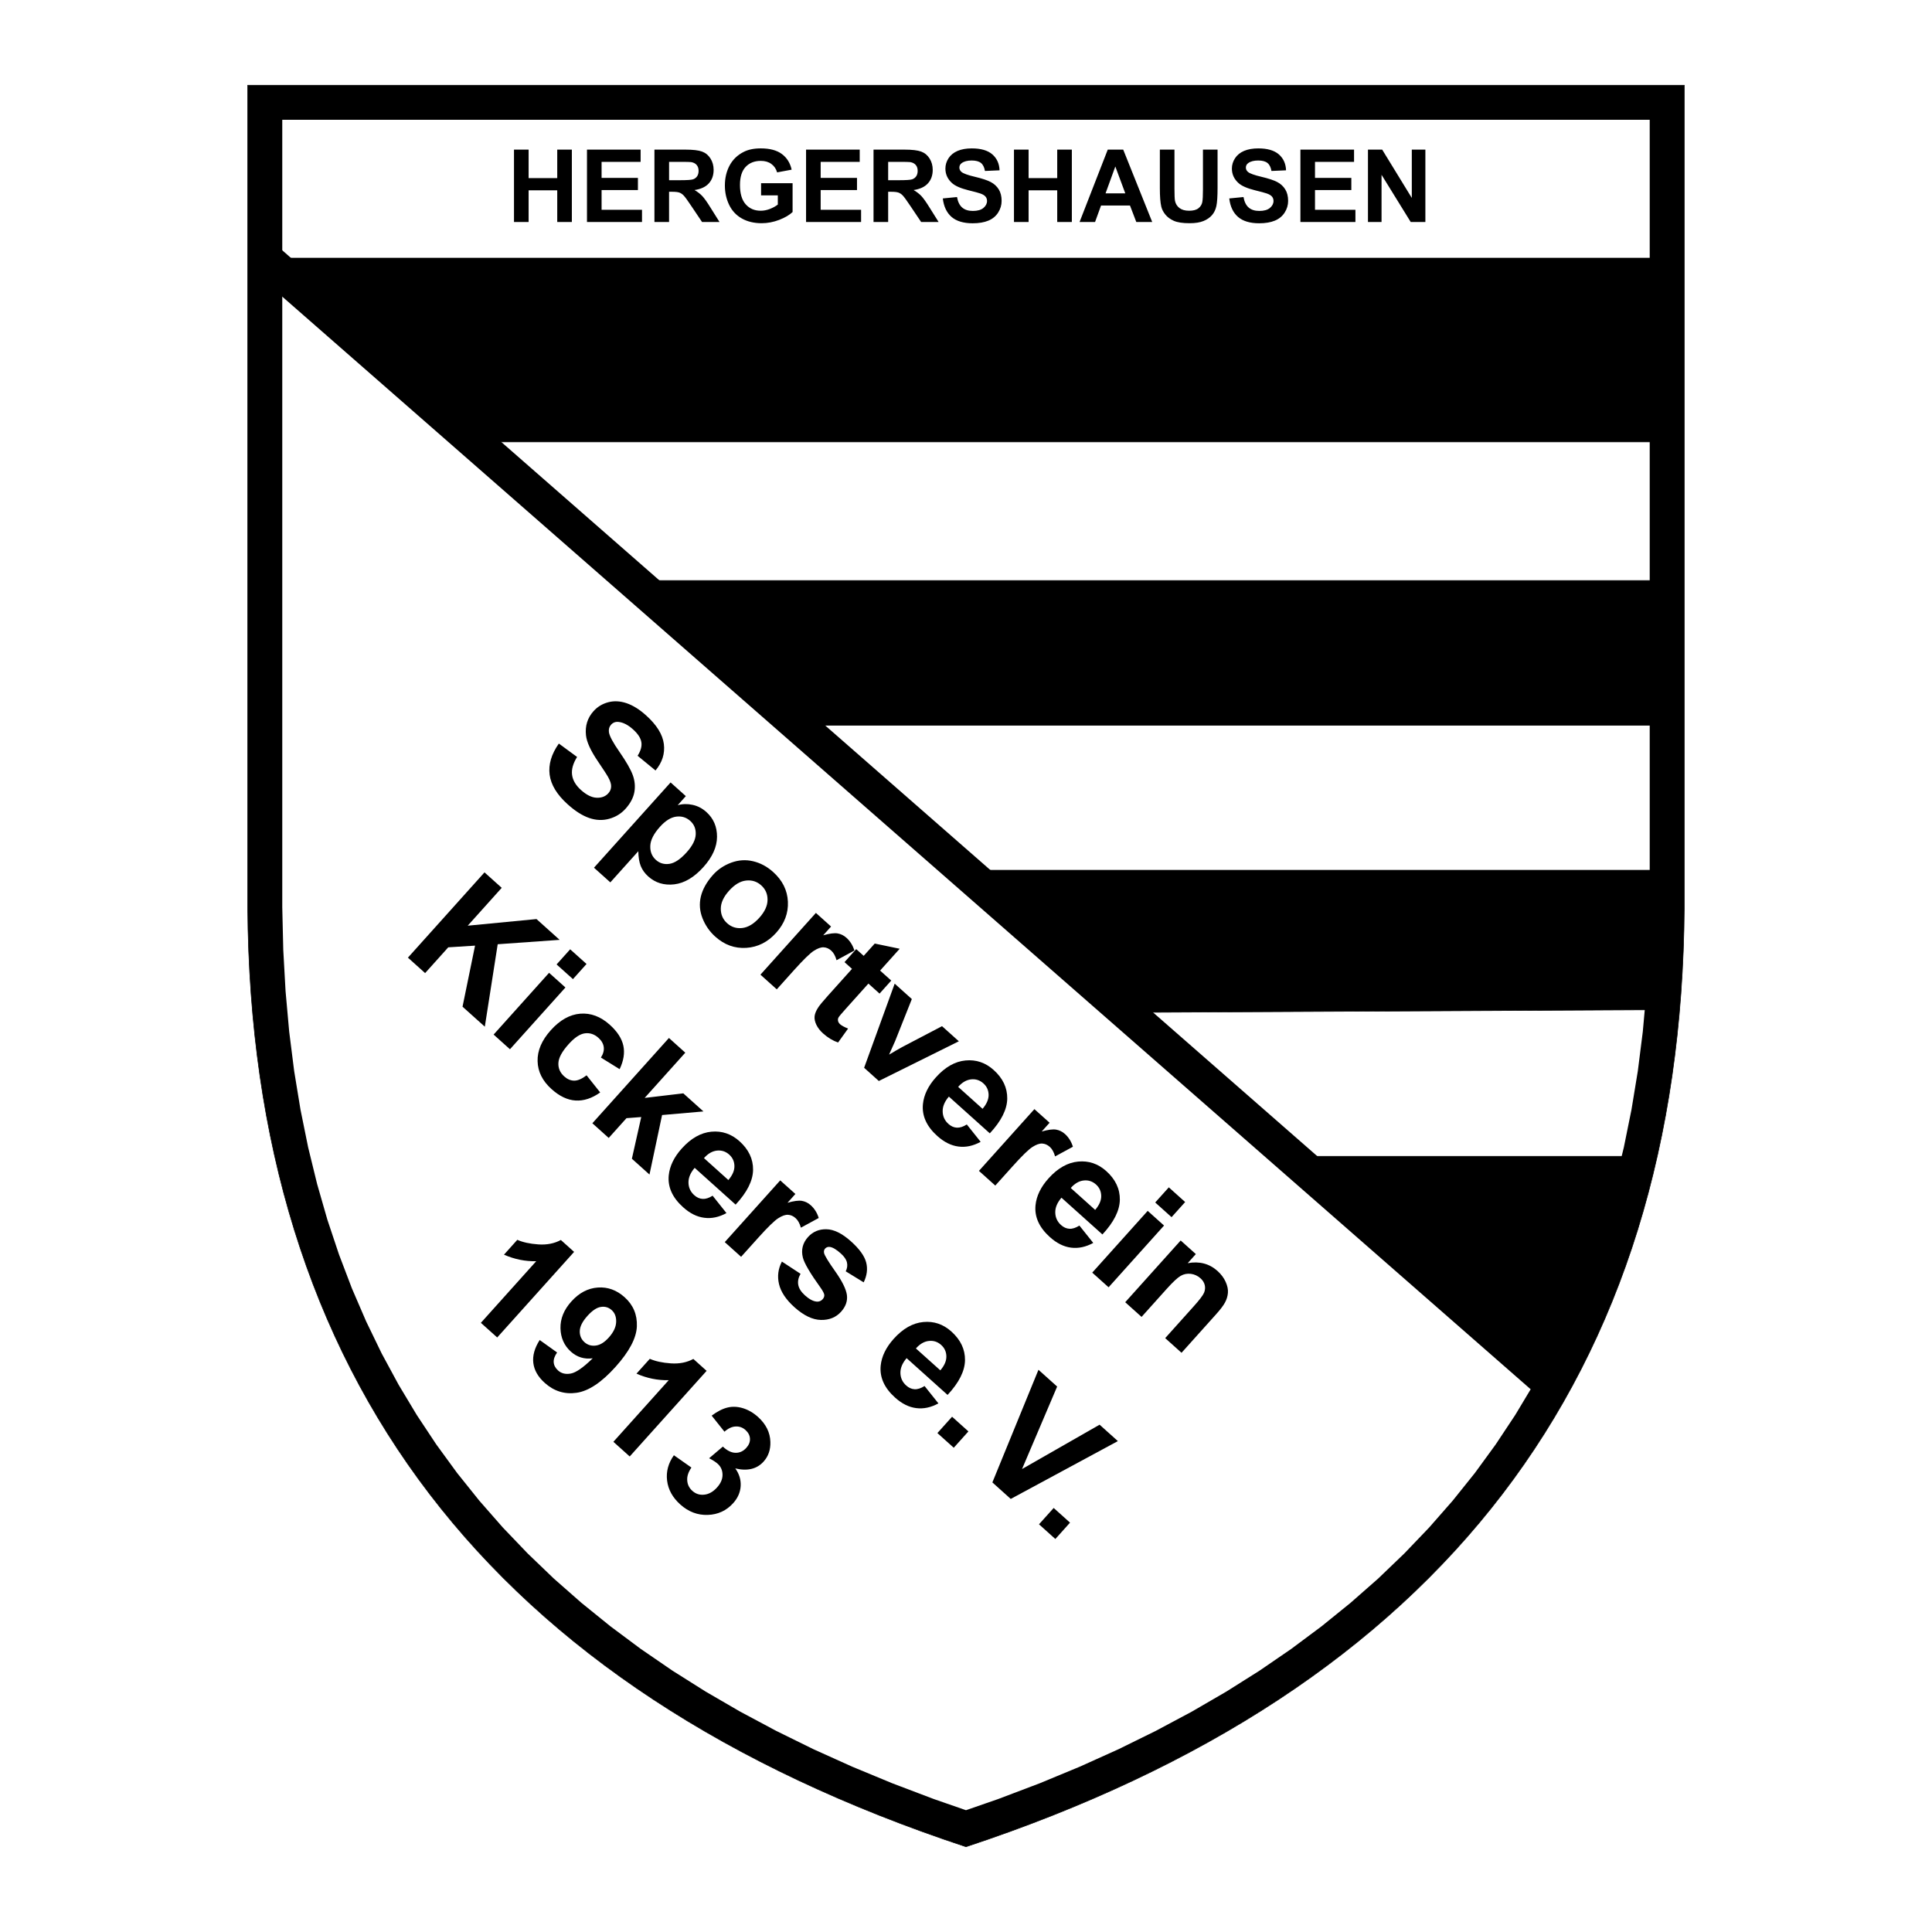<?xml version="1.0" encoding="utf-8"?>
<!-- Generator: Adobe Illustrator 12.0.0, SVG Export Plug-In . SVG Version: 6.00 Build 51448)  -->
<!DOCTYPE svg PUBLIC "-//W3C//DTD SVG 1.1//EN" "http://www.w3.org/Graphics/SVG/1.1/DTD/svg11.dtd">
<svg  version="1.1" id="Calque_1" xmlns:x="http://ns.adobe.com/Extensibility/1.0/" xmlns:i="http://ns.adobe.com/AdobeIllustrator/10.0/" xmlns:graph="http://ns.adobe.com/Graphs/1.0/"
	 xmlns="http://www.w3.org/2000/svg" xmlns:xlink="http://www.w3.org/1999/xlink" xmlns:a="http://ns.adobe.com/AdobeSVGViewerExtensions/3.0/"
	 width="192.756" height="192.755" viewBox="0 0 192.756 192.755"
	 style="overflow:visible;enable-background:new 0 0 192.756 192.755;" xml:space="preserve">
<g>
	<polygon style="fill-rule:evenodd;clip-rule:evenodd;fill:#FFFFFF;" points="0,0 192.756,0 192.756,192.755 0,192.755 0,0 	"/>
	<path style="fill-rule:evenodd;clip-rule:evenodd;stroke:#000000;stroke-width:0.059;stroke-miterlimit:2.613;" d="M96.377,8.504
		H24.715v82.047c0.312,46.774,24.202,78.007,71.662,93.7c47.461-15.693,71.349-46.926,71.662-93.7V8.504H96.377L96.377,8.504z"/>
	
		<polygon style="fill-rule:evenodd;clip-rule:evenodd;fill:#FFFFFF;stroke:#000000;stroke-width:2.161;stroke-miterlimit:2.613;" points="
		27.081,10.87 27.081,90.522 27.181,94.797 27.413,98.966 27.778,103.04 28.281,107.021 28.918,110.907 29.688,114.701 
		30.594,118.403 31.631,122.013 32.805,125.528 34.11,128.954 35.548,132.286 37.12,135.532 38.828,138.687 40.668,141.751 
		42.641,144.728 44.747,147.616 46.99,150.414 49.369,153.128 51.884,155.755 54.531,158.296 57.319,160.747 60.244,163.114 
		63.306,165.396 66.504,167.589 69.843,169.694 73.322,171.714 76.939,173.647 80.695,175.495 84.594,177.253 88.63,178.925 
		92.806,180.509 96.377,181.748 99.948,180.509 104.126,178.925 108.161,177.253 112.06,175.495 115.815,173.647 119.433,171.714 
		122.913,169.694 126.252,167.589 129.449,165.396 132.511,163.114 135.435,160.747 138.224,158.296 140.872,155.755 
		143.386,153.128 145.765,150.414 148.009,147.616 150.114,144.728 152.088,141.751 153.927,138.687 155.635,135.532 
		157.206,132.286 158.645,128.954 159.951,125.528 161.123,122.013 162.16,118.403 163.067,114.701 163.836,110.907 
		164.474,107.021 164.977,103.04 165.343,98.966 165.574,94.797 165.673,90.522 165.673,10.87 27.081,10.87 	"/>
	
		<line style="fill:none;stroke:#000000;stroke-width:3.479;stroke-miterlimit:2.613;" x1="25.879" y1="25.287" x2="154.777" y2="138.101"/>
	<path style="fill-rule:evenodd;clip-rule:evenodd;" d="M51.281,22.147v-7.22h1.459v2.84h2.856v-2.84h1.458v7.22h-1.458V18.99
		h-2.856v3.157H51.281L51.281,22.147z M58.563,22.147v-7.22h5.352v1.222H60.02v1.601h3.625v1.214H60.02v1.965h4.033v1.218H58.563
		L58.563,22.147z M65.293,22.147v-7.22h3.07c0.772,0,1.332,0.065,1.681,0.195c0.349,0.129,0.631,0.358,0.841,0.69
		c0.21,0.333,0.314,0.711,0.314,1.139c0,0.542-0.16,0.991-0.477,1.342c-0.317,0.353-0.795,0.575-1.429,0.667
		c0.316,0.186,0.576,0.386,0.781,0.607c0.206,0.22,0.481,0.609,0.829,1.172l0.883,1.408h-1.743l-1.055-1.571
		c-0.375-0.562-0.631-0.916-0.769-1.062c-0.138-0.146-0.284-0.245-0.438-0.3c-0.154-0.054-0.397-0.081-0.734-0.081h-0.294v3.014
		H65.293L65.293,22.147z M66.753,17.979h1.078c0.7,0,1.137-0.028,1.311-0.086c0.174-0.06,0.311-0.161,0.41-0.306
		c0.097-0.145,0.147-0.325,0.147-0.542c0-0.244-0.065-0.44-0.195-0.589c-0.129-0.15-0.313-0.243-0.55-0.283
		c-0.117-0.016-0.472-0.024-1.064-0.024h-1.136V17.979L66.753,17.979z M75.933,19.494v-1.218h3.144v2.877
		c-0.307,0.294-0.748,0.556-1.329,0.782c-0.58,0.223-1.167,0.335-1.76,0.335c-0.755,0-1.415-0.157-1.976-0.473
		c-0.562-0.319-0.984-0.771-1.267-1.362c-0.282-0.589-0.423-1.229-0.423-1.923c0-0.751,0.158-1.419,0.472-2.005
		c0.316-0.583,0.777-1.033,1.387-1.343c0.462-0.241,1.038-0.36,1.727-0.36c0.897,0,1.598,0.189,2.1,0.563
		c0.506,0.377,0.83,0.896,0.974,1.561l-1.448,0.271c-0.102-0.355-0.294-0.636-0.575-0.84c-0.28-0.207-0.631-0.308-1.051-0.308
		c-0.636,0-1.143,0.202-1.519,0.604c-0.376,0.406-0.562,1.005-0.562,1.799c0,0.856,0.189,1.5,0.571,1.929
		c0.38,0.429,0.879,0.642,1.496,0.642c0.306,0,0.612-0.06,0.919-0.179c0.307-0.12,0.571-0.266,0.791-0.436v-0.916H75.933
		L75.933,19.494z M80.421,22.147v-7.22h5.353v1.222h-3.896v1.601h3.625v1.214h-3.625v1.965h4.033v1.218H80.421L80.421,22.147z
		 M87.152,22.147v-7.22h3.07c0.772,0,1.332,0.065,1.681,0.195c0.35,0.129,0.631,0.358,0.841,0.69
		c0.21,0.333,0.314,0.711,0.314,1.139c0,0.542-0.16,0.991-0.477,1.342c-0.317,0.353-0.795,0.575-1.429,0.667
		c0.316,0.186,0.576,0.386,0.782,0.607c0.205,0.22,0.48,0.609,0.828,1.172l0.884,1.408h-1.744l-1.055-1.571
		c-0.375-0.562-0.631-0.916-0.769-1.062c-0.138-0.146-0.284-0.245-0.438-0.3c-0.155-0.054-0.398-0.081-0.734-0.081h-0.294v3.014
		H87.152L87.152,22.147z M88.611,17.979h1.078c0.7,0,1.137-0.028,1.311-0.086c0.174-0.06,0.31-0.161,0.41-0.306
		c0.097-0.145,0.146-0.325,0.146-0.542c0-0.244-0.065-0.44-0.194-0.589c-0.13-0.15-0.313-0.243-0.55-0.283
		c-0.117-0.016-0.472-0.024-1.064-0.024h-1.136V17.979L88.611,17.979z M94.063,19.798l1.419-0.139
		c0.083,0.478,0.258,0.827,0.52,1.051c0.26,0.223,0.612,0.335,1.056,0.335c0.469,0,0.824-0.101,1.06-0.299
		c0.237-0.199,0.358-0.432,0.358-0.697c0-0.171-0.05-0.316-0.152-0.435c-0.098-0.121-0.272-0.225-0.522-0.312
		c-0.17-0.062-0.562-0.166-1.168-0.316c-0.782-0.194-1.329-0.433-1.644-0.715c-0.443-0.397-0.667-0.881-0.667-1.452
		c0-0.368,0.104-0.71,0.313-1.032c0.209-0.32,0.51-0.563,0.902-0.732c0.393-0.166,0.865-0.25,1.419-0.25
		c0.909,0,1.59,0.199,2.048,0.596c0.457,0.398,0.697,0.928,0.721,1.592l-1.457,0.064c-0.062-0.371-0.197-0.639-0.401-0.8
		c-0.206-0.163-0.513-0.244-0.923-0.244c-0.424,0-0.757,0.085-0.995,0.26c-0.157,0.111-0.232,0.26-0.232,0.446
		c0,0.173,0.072,0.319,0.217,0.44c0.183,0.154,0.63,0.315,1.338,0.481c0.711,0.168,1.235,0.342,1.574,0.52
		c0.339,0.179,0.605,0.423,0.8,0.735c0.191,0.31,0.285,0.693,0.285,1.149c0,0.413-0.114,0.801-0.344,1.162
		c-0.229,0.361-0.555,0.63-0.975,0.805c-0.421,0.177-0.945,0.265-1.571,0.265c-0.913,0-1.615-0.21-2.103-0.632
		C94.451,21.221,94.158,20.605,94.063,19.798L94.063,19.798z M101.164,22.147v-7.22h1.459v2.84h2.856v-2.84h1.459v7.22h-1.459V18.99
		h-2.856v3.157H101.164L101.164,22.147z M114.956,22.147h-1.588l-0.629-1.641h-2.888l-0.596,1.641h-1.546l2.812-7.22h1.542
		L114.956,22.147L114.956,22.147z M112.271,19.292l-0.995-2.681l-0.975,2.681H112.271L112.271,19.292z M115.72,14.928h1.457v3.909
		c0,0.621,0.018,1.024,0.054,1.208c0.062,0.294,0.213,0.533,0.446,0.711c0.234,0.179,0.556,0.269,0.963,0.269
		c0.413,0,0.728-0.083,0.937-0.253c0.21-0.169,0.335-0.378,0.379-0.623c0.043-0.248,0.063-0.655,0.063-1.227v-3.994h1.458v3.792
		c0,0.867-0.04,1.479-0.119,1.837c-0.077,0.359-0.223,0.66-0.435,0.906c-0.213,0.246-0.496,0.442-0.851,0.588
		c-0.354,0.146-0.817,0.219-1.39,0.219c-0.689,0-1.211-0.08-1.568-0.238c-0.355-0.16-0.638-0.367-0.843-0.62
		c-0.207-0.255-0.345-0.522-0.41-0.8c-0.096-0.414-0.142-1.024-0.142-1.833V14.928L115.72,14.928z M122.644,19.798l1.42-0.139
		c0.084,0.478,0.258,0.827,0.52,1.051c0.26,0.223,0.611,0.335,1.056,0.335c0.469,0,0.824-0.101,1.06-0.299
		c0.238-0.199,0.358-0.432,0.358-0.697c0-0.171-0.051-0.316-0.151-0.435c-0.1-0.121-0.273-0.225-0.523-0.312
		c-0.169-0.062-0.561-0.166-1.168-0.316c-0.782-0.194-1.329-0.433-1.643-0.715c-0.444-0.397-0.668-0.881-0.668-1.452
		c0-0.368,0.105-0.71,0.314-1.032c0.208-0.32,0.509-0.563,0.9-0.732c0.393-0.166,0.867-0.25,1.421-0.25
		c0.908,0,1.588,0.199,2.049,0.596c0.455,0.398,0.697,0.928,0.72,1.592l-1.456,0.064c-0.062-0.371-0.199-0.639-0.403-0.8
		c-0.205-0.163-0.514-0.244-0.922-0.244c-0.425,0-0.758,0.085-0.995,0.26c-0.155,0.111-0.233,0.26-0.233,0.446
		c0,0.173,0.072,0.319,0.218,0.44c0.182,0.154,0.631,0.315,1.338,0.481c0.711,0.168,1.235,0.342,1.574,0.52
		c0.341,0.179,0.606,0.423,0.799,0.735c0.192,0.31,0.287,0.693,0.287,1.149c0,0.413-0.113,0.801-0.344,1.162
		c-0.23,0.361-0.556,0.63-0.976,0.805c-0.421,0.177-0.945,0.265-1.571,0.265c-0.913,0-1.613-0.21-2.104-0.632
		C123.031,21.221,122.739,20.605,122.644,19.798L122.644,19.798z M129.742,22.147v-7.22h5.352v1.222h-3.896v1.601h3.625v1.214
		h-3.625v1.965h4.033v1.218H129.742L129.742,22.147z M136.482,22.147v-7.22h1.419l2.955,4.821v-4.821h1.354v7.22h-1.464
		l-2.909-4.709v4.709H136.482L136.482,22.147z"/>
	<path style="fill-rule:evenodd;clip-rule:evenodd;" d="M55.756,74.185l1.82,1.337c-0.407,0.651-0.572,1.246-0.5,1.788
		c0.072,0.536,0.367,1.042,0.889,1.51c0.554,0.497,1.077,0.754,1.567,0.77c0.49,0.018,0.877-0.128,1.158-0.441
		c0.182-0.201,0.275-0.426,0.283-0.673c0.012-0.246-0.084-0.555-0.288-0.922c-0.135-0.25-0.484-0.786-1.039-1.606
		c-0.718-1.056-1.11-1.917-1.182-2.582c-0.103-0.937,0.149-1.743,0.754-2.416c0.39-0.434,0.875-0.728,1.458-0.885
		c0.584-0.156,1.197-0.125,1.835,0.092c0.64,0.218,1.286,0.62,1.939,1.208c1.071,0.96,1.663,1.914,1.783,2.867
		c0.118,0.953-0.159,1.833-0.833,2.639l-1.787-1.467c0.321-0.504,0.444-0.96,0.374-1.367c-0.069-0.41-0.347-0.831-0.828-1.265
		c-0.5-0.449-0.983-0.699-1.45-0.746c-0.3-0.032-0.549,0.061-0.746,0.281c-0.183,0.203-0.25,0.452-0.209,0.747
		c0.052,0.377,0.409,1.039,1.068,1.986c0.659,0.949,1.093,1.708,1.304,2.277c0.21,0.571,0.265,1.14,0.165,1.71
		c-0.105,0.569-0.397,1.123-0.878,1.659c-0.438,0.489-0.983,0.824-1.636,1.005c-0.652,0.182-1.32,0.154-2.001-0.083
		c-0.682-0.236-1.392-0.689-2.13-1.353c-1.076-0.966-1.68-1.956-1.81-2.97C54.708,76.27,55.014,75.236,55.756,74.185L55.756,74.185z
		 M66.905,78.064l1.521,1.365l-0.813,0.906c0.475-0.135,0.967-0.147,1.476-0.036c0.513,0.108,0.974,0.346,1.384,0.715
		c0.716,0.642,1.07,1.469,1.065,2.475c-0.006,1.009-0.458,2.016-1.358,3.018c-0.924,1.028-1.894,1.603-2.908,1.724
		c-1.015,0.117-1.88-0.145-2.596-0.786c-0.341-0.306-0.59-0.651-0.746-1.035c-0.154-0.384-0.236-0.877-0.247-1.483l-2.79,3.107
		l-1.631-1.463L66.905,78.064L66.905,78.064z M65.844,82.489c-0.621,0.691-0.945,1.326-0.964,1.904
		c-0.024,0.575,0.163,1.043,0.558,1.398c0.378,0.341,0.831,0.471,1.354,0.394c0.524-0.078,1.099-0.463,1.718-1.153
		c0.582-0.648,0.883-1.246,0.903-1.791c0.022-0.545-0.158-0.989-0.542-1.335c-0.398-0.356-0.866-0.5-1.405-0.43
		C66.927,81.548,66.387,81.885,65.844,82.489L65.844,82.489z M71.145,87.278c0.486-0.541,1.093-0.945,1.812-1.213
		c0.723-0.264,1.449-0.313,2.177-0.139c0.729,0.171,1.397,0.527,2,1.07c0.931,0.834,1.423,1.826,1.475,2.967
		c0.051,1.141-0.337,2.172-1.168,3.098c-0.836,0.931-1.831,1.432-2.982,1.508c-1.154,0.073-2.184-0.3-3.097-1.121
		c-0.566-0.508-0.99-1.118-1.273-1.833c-0.283-0.717-0.337-1.442-0.163-2.175C70.105,88.708,70.51,87.986,71.145,87.278
		L71.145,87.278z M72.739,88.867c-0.55,0.612-0.825,1.208-0.825,1.794c-0.003,0.586,0.209,1.069,0.635,1.452
		c0.426,0.382,0.929,0.541,1.507,0.474c0.581-0.067,1.149-0.408,1.707-1.027c0.54-0.603,0.813-1.198,0.815-1.783
		c0.006-0.581-0.206-1.064-0.631-1.447c-0.426-0.383-0.93-0.542-1.512-0.478C73.852,87.917,73.287,88.256,72.739,88.867
		L72.739,88.867z M77.499,98.708l-1.63-1.465l5.533-6.162l1.514,1.36l-0.786,0.875c0.631-0.181,1.111-0.245,1.434-0.19
		c0.326,0.056,0.62,0.199,0.883,0.434c0.373,0.335,0.636,0.759,0.796,1.275L83.462,95.8c-0.115-0.422-0.292-0.74-0.526-0.952
		c-0.23-0.206-0.477-0.318-0.75-0.333c-0.272-0.02-0.6,0.098-0.987,0.345c-0.385,0.247-1.051,0.895-1.991,1.943L77.499,98.708
		L77.499,98.708z M88.92,97.831l-1.167,1.301l-1.112-1l-2.23,2.484c-0.452,0.502-0.706,0.805-0.758,0.908
		c-0.052,0.104-0.066,0.213-0.041,0.336c0.027,0.12,0.096,0.232,0.204,0.328c0.153,0.137,0.417,0.279,0.797,0.434l-0.997,1.388
		c-0.525-0.179-1.026-0.481-1.507-0.913c-0.293-0.264-0.514-0.551-0.663-0.859c-0.147-0.311-0.203-0.596-0.173-0.853
		c0.029-0.255,0.145-0.534,0.34-0.842c0.134-0.218,0.462-0.618,0.98-1.194l2.411-2.686l-0.748-0.672l1.167-1.299l0.748,0.672
		l1.102-1.226l2.488,0.519l-1.954,2.177L88.92,97.831L88.92,97.831z M86.214,106.532l3.049-8.394l1.711,1.538l-1.665,4.188
		l-0.605,1.354c0.33-0.189,0.546-0.312,0.643-0.379c0.212-0.123,0.428-0.246,0.642-0.365l3.997-2.092l1.679,1.506l-7.984,3.963
		L86.214,106.532L86.214,106.532z M96.458,112.188l1.382,1.732c-0.746,0.408-1.48,0.566-2.213,0.471
		c-0.73-0.092-1.434-0.444-2.111-1.051c-1.072-0.963-1.55-2.021-1.435-3.186c0.096-0.926,0.529-1.818,1.296-2.67
		c0.917-1.023,1.904-1.584,2.958-1.682c1.053-0.1,1.987,0.217,2.803,0.951c0.917,0.821,1.367,1.775,1.355,2.857
		c-0.017,1.082-0.596,2.234-1.739,3.464l-4.086-3.667c-0.423,0.494-0.629,0.988-0.617,1.479c0.009,0.495,0.202,0.915,0.577,1.25
		c0.256,0.231,0.532,0.353,0.832,0.371C95.76,112.524,96.093,112.421,96.458,112.188L96.458,112.188z M98.031,110.626
		c0.412-0.484,0.612-0.953,0.603-1.406c-0.011-0.453-0.185-0.831-0.517-1.129c-0.356-0.32-0.769-0.453-1.232-0.402
		c-0.463,0.051-0.893,0.299-1.29,0.75L98.031,110.626L98.031,110.626z M99.301,118.284l-1.632-1.465l5.533-6.162l1.516,1.359
		l-0.787,0.875c0.63-0.18,1.111-0.244,1.434-0.19c0.325,0.056,0.621,0.2,0.883,0.434c0.373,0.337,0.637,0.759,0.796,1.276
		l-1.779,0.965c-0.116-0.422-0.292-0.741-0.525-0.951c-0.232-0.205-0.479-0.316-0.75-0.332c-0.274-0.021-0.602,0.098-0.987,0.344
		c-0.387,0.246-1.052,0.895-1.991,1.943L99.301,118.284L99.301,118.284z M107.692,122.276l1.382,1.73
		c-0.744,0.407-1.48,0.565-2.213,0.473c-0.73-0.091-1.434-0.443-2.11-1.051c-1.073-0.963-1.552-2.023-1.437-3.186
		c0.096-0.926,0.529-1.818,1.296-2.672c0.917-1.021,1.904-1.58,2.959-1.68c1.053-0.1,1.987,0.217,2.803,0.949
		c0.917,0.823,1.368,1.777,1.355,2.859c-0.017,1.08-0.596,2.234-1.738,3.464l-4.087-3.667c-0.423,0.492-0.629,0.986-0.617,1.48
		c0.009,0.494,0.203,0.914,0.576,1.248c0.257,0.23,0.532,0.354,0.832,0.371C106.993,122.612,107.326,122.507,107.692,122.276
		L107.692,122.276z M109.265,120.712c0.413-0.482,0.616-0.952,0.604-1.406c-0.011-0.451-0.184-0.828-0.517-1.127
		c-0.357-0.32-0.769-0.453-1.232-0.402c-0.463,0.05-0.893,0.299-1.289,0.75L109.265,120.712L109.265,120.712z M115.256,119.972
		l1.357-1.51l1.63,1.465l-1.356,1.51L115.256,119.972L115.256,119.972z M108.973,126.97l5.533-6.162l1.631,1.465l-5.533,6.16
		L108.973,126.97L108.973,126.97z M117.881,134.968l-1.63-1.463l2.823-3.146c0.599-0.664,0.948-1.128,1.057-1.385
		c0.104-0.256,0.126-0.512,0.067-0.762c-0.06-0.248-0.198-0.473-0.417-0.67c-0.284-0.254-0.607-0.403-0.971-0.451
		c-0.364-0.043-0.701,0.021-1.014,0.202c-0.314,0.181-0.778,0.614-1.398,1.304l-2.505,2.791l-1.63-1.465l5.534-6.16l1.512,1.357
		l-0.812,0.906c1.166-0.213,2.156,0.046,2.972,0.777c0.359,0.322,0.633,0.686,0.812,1.081c0.179,0.397,0.258,0.765,0.229,1.104
		c-0.029,0.337-0.126,0.662-0.296,0.973c-0.169,0.309-0.467,0.701-0.895,1.176L117.881,134.968L117.881,134.968z"/>
	<path style="fill-rule:evenodd;clip-rule:evenodd;" d="M40.699,95.544l7.64-8.507l1.717,1.542l-3.392,3.777l6.862-0.661
		l2.309,2.074l-6.179,0.438l-1.286,8.225l-2.223-1.994l1.249-6.092l-2.673,0.169l-2.309,2.571L40.699,95.544L40.699,95.544z
		 M55.531,96.222l1.355-1.51l1.632,1.465l-1.355,1.51L55.531,96.222L55.531,96.222z M49.248,103.22l5.534-6.163l1.631,1.465
		l-5.534,6.162L49.248,103.22L49.248,103.22z M61.821,106.671l-1.868-1.157c0.235-0.366,0.328-0.721,0.282-1.054
		c-0.046-0.334-0.221-0.639-0.526-0.912c-0.408-0.367-0.857-0.516-1.349-0.453c-0.496,0.062-1.038,0.424-1.628,1.082
		c-0.657,0.73-0.998,1.357-1.021,1.881c-0.026,0.519,0.169,0.967,0.583,1.338c0.311,0.279,0.641,0.418,0.997,0.42
		c0.356,0.002,0.767-0.178,1.232-0.531l1.358,1.709c-0.825,0.588-1.646,0.854-2.454,0.805c-0.81-0.047-1.608-0.428-2.402-1.141
		c-0.901-0.809-1.366-1.739-1.39-2.787c-0.025-1.051,0.413-2.08,1.317-3.086c0.912-1.016,1.893-1.564,2.938-1.65
		c1.049-0.084,2.031,0.284,2.949,1.107c0.75,0.676,1.2,1.373,1.354,2.096C62.345,105.056,62.22,105.833,61.821,106.671
		L61.821,106.671z M59.1,112.067l7.641-8.508l1.631,1.467l-4.054,4.514l3.856-0.457l2.008,1.805l-4.126,0.359l-1.257,5.936
		l-1.756-1.577l0.934-4.159l-1.473,0.113l-1.772,1.973L59.1,112.067L59.1,112.067z M71.098,119.296l1.382,1.734
		c-0.745,0.406-1.481,0.566-2.213,0.468c-0.731-0.089-1.434-0.44-2.111-1.051c-1.072-0.962-1.55-2.021-1.435-3.185
		c0.096-0.924,0.528-1.818,1.296-2.672c0.917-1.021,1.903-1.581,2.959-1.68c1.052-0.098,1.987,0.219,2.802,0.949
		c0.918,0.824,1.369,1.777,1.356,2.861c-0.017,1.08-0.596,2.234-1.74,3.465l-4.086-3.668c-0.423,0.494-0.628,0.986-0.618,1.479
		c0.01,0.495,0.204,0.913,0.579,1.249c0.255,0.229,0.531,0.352,0.83,0.369C70.399,119.632,70.732,119.528,71.098,119.296
		L71.098,119.296z M72.67,117.733c0.414-0.485,0.615-0.951,0.603-1.404c-0.009-0.456-0.184-0.832-0.516-1.132
		c-0.356-0.319-0.768-0.452-1.231-0.401c-0.463,0.053-0.894,0.299-1.29,0.75L72.67,117.733L72.67,117.733z M73.94,125.392
		l-1.63-1.465l5.533-6.16l1.514,1.356l-0.787,0.878c0.631-0.182,1.111-0.244,1.434-0.191c0.326,0.057,0.622,0.199,0.884,0.436
		c0.373,0.334,0.636,0.758,0.797,1.273l-1.781,0.967c-0.115-0.422-0.292-0.74-0.526-0.951c-0.23-0.208-0.477-0.32-0.75-0.334
		c-0.272-0.02-0.6,0.098-0.987,0.346c-0.385,0.246-1.051,0.895-1.992,1.943L73.94,125.392L73.94,125.392z M78.01,125.868l1.86,1.219
		c-0.215,0.381-0.293,0.748-0.227,1.104c0.065,0.355,0.287,0.705,0.671,1.051c0.421,0.379,0.808,0.585,1.16,0.619
		c0.241,0.023,0.444-0.059,0.606-0.24c0.111-0.123,0.165-0.265,0.162-0.412c-0.013-0.152-0.131-0.387-0.353-0.703
		c-1.058-1.471-1.652-2.486-1.788-3.041c-0.19-0.77-0.017-1.454,0.515-2.046c0.479-0.53,1.093-0.792,1.84-0.776
		c0.749,0.014,1.567,0.418,2.453,1.214c0.843,0.757,1.347,1.46,1.511,2.103s0.079,1.301-0.25,1.98l-1.791-1.1
		c0.149-0.297,0.19-0.594,0.121-0.888c-0.069-0.292-0.273-0.591-0.615-0.897c-0.431-0.386-0.79-0.603-1.084-0.648
		c-0.201-0.025-0.36,0.031-0.481,0.166c-0.104,0.117-0.14,0.264-0.103,0.441c0.049,0.238,0.419,0.848,1.111,1.826
		c0.692,0.977,1.08,1.762,1.167,2.357c0.079,0.597-0.114,1.156-0.578,1.672c-0.508,0.564-1.181,0.84-2.019,0.822
		c-0.835-0.02-1.714-0.442-2.64-1.273c-0.839-0.754-1.35-1.521-1.535-2.301C77.538,127.337,77.634,126.587,78.01,125.868
		L78.01,125.868z M92.244,138.284l1.382,1.732c-0.746,0.408-1.481,0.566-2.213,0.471c-0.731-0.09-1.433-0.441-2.112-1.051
		c-1.071-0.961-1.55-2.022-1.435-3.186c0.096-0.926,0.529-1.816,1.296-2.672c0.917-1.021,1.903-1.581,2.959-1.68
		c1.051-0.1,1.987,0.217,2.802,0.951c0.917,0.824,1.369,1.775,1.356,2.857c-0.017,1.081-0.595,2.236-1.74,3.465l-4.086-3.668
		c-0.423,0.493-0.629,0.988-0.618,1.48c0.01,0.494,0.203,0.914,0.578,1.248c0.256,0.232,0.531,0.354,0.831,0.372
		C91.545,138.622,91.878,138.514,92.244,138.284L92.244,138.284z M93.817,136.72c0.413-0.482,0.613-0.949,0.602-1.404
		c-0.009-0.453-0.184-0.83-0.517-1.129c-0.356-0.32-0.768-0.453-1.231-0.4c-0.464,0.049-0.894,0.299-1.291,0.748L93.817,136.72
		L93.817,136.72z M93.524,142.978l1.465-1.631l1.63,1.465l-1.463,1.631L93.524,142.978L93.524,142.978z M99.009,147.901
		l4.599-11.238l1.864,1.674l-3.503,8.229l7.737-4.424l1.824,1.637l-10.688,5.77L99.009,147.901L99.009,147.901z M103.661,152.079
		l1.465-1.629l1.631,1.464l-1.464,1.632L103.661,152.079L103.661,152.079z"/>
	<path style="fill-rule:evenodd;clip-rule:evenodd;" d="M49.607,133.44l-1.63-1.461l5.52-6.146c-1.099,0.022-2.17-0.195-3.215-0.654
		l1.329-1.481c0.547,0.243,1.249,0.397,2.096,0.456c0.85,0.059,1.6-0.088,2.25-0.441l1.322,1.188L49.607,133.44L49.607,133.44z
		 M53.845,133.694l1.737,1.244c-0.25,0.357-0.362,0.685-0.338,0.984c0.024,0.301,0.168,0.57,0.435,0.811
		c0.335,0.303,0.762,0.401,1.273,0.305c0.516-0.094,1.242-0.6,2.184-1.52c-0.838,0.111-1.564-0.113-2.178-0.664
		c-0.668-0.6-1.015-1.379-1.039-2.332c-0.019-0.951,0.338-1.842,1.083-2.67c0.775-0.863,1.657-1.326,2.646-1.395
		c0.984-0.069,1.875,0.254,2.667,0.965c0.864,0.774,1.271,1.744,1.226,2.91c-0.046,1.164-0.754,2.51-2.126,4.037
		c-1.397,1.557-2.693,2.418-3.891,2.59c-1.192,0.17-2.251-0.158-3.177-0.99c-0.666-0.598-1.045-1.256-1.136-1.977
		C53.12,135.269,53.33,134.503,53.845,133.694L53.845,133.694z M60.738,133.446c0.472-0.525,0.718-1.041,0.736-1.549
		c0.02-0.509-0.13-0.904-0.448-1.189c-0.301-0.271-0.66-0.379-1.071-0.316c-0.413,0.056-0.864,0.359-1.351,0.9
		c-0.493,0.549-0.746,1.051-0.76,1.501c-0.015,0.45,0.141,0.823,0.465,1.114c0.313,0.281,0.688,0.396,1.125,0.341
		C59.874,134.196,60.308,133.927,60.738,133.446L60.738,133.446z M62.827,145.312l-1.629-1.463l5.52-6.147
		c-1.1,0.024-2.17-0.192-3.216-0.653l1.329-1.479c0.548,0.24,1.248,0.395,2.096,0.453c0.85,0.059,1.598-0.088,2.249-0.441
		l1.323,1.189L62.827,145.312L62.827,145.312z M67.235,145.19l1.748,1.228c-0.309,0.448-0.451,0.878-0.418,1.286
		c0.026,0.412,0.198,0.76,0.512,1.039c0.337,0.305,0.734,0.43,1.194,0.379c0.459-0.05,0.882-0.287,1.272-0.723
		c0.367-0.41,0.55-0.832,0.543-1.27c-0.004-0.439-0.166-0.801-0.483-1.087c-0.207-0.185-0.493-0.37-0.857-0.55l1.373-1.164
		c0.433,0.406,0.854,0.613,1.268,0.618c0.416,0.007,0.774-0.159,1.076-0.497c0.259-0.287,0.378-0.592,0.361-0.914
		c-0.017-0.324-0.169-0.613-0.45-0.865c-0.279-0.25-0.605-0.367-0.974-0.35c-0.372,0.016-0.746,0.188-1.121,0.521l-1.276-1.602
		c0.566-0.422,1.094-0.693,1.583-0.809c0.483-0.119,0.996-0.096,1.532,0.064c0.535,0.164,1.038,0.453,1.505,0.873
		c0.801,0.721,1.213,1.553,1.238,2.498c0.023,0.775-0.2,1.425-0.673,1.953c-0.671,0.746-1.615,0.977-2.828,0.686
		c0.392,0.545,0.571,1.127,0.537,1.753c-0.035,0.624-0.283,1.196-0.745,1.712c-0.671,0.746-1.516,1.139-2.533,1.174
		c-1.016,0.037-1.933-0.311-2.746-1.04c-0.769-0.691-1.208-1.487-1.317-2.384C66.447,146.822,66.673,145.983,67.235,145.19
		L67.235,145.19z"/>
	<path style="fill-rule:evenodd;clip-rule:evenodd;stroke:#000000;stroke-width:0.059;stroke-miterlimit:2.613;" d="
		M130.051,115.366h33.043c-1.513,7.206-4.089,14.414-7.729,21.623L130.051,115.366L130.051,115.366z M27.275,25.753h139.602
		l-0.267,18.336H47.753L27.275,25.753L27.275,25.753z M166.877,57.918l-0.467,14.452H78.928L63.106,57.918H166.877L166.877,57.918z
		 M166.481,86.821l-0.997,13.92l-52.841,0.268L96.555,86.821H166.481L166.481,86.821z"/>
</g>
</svg>
